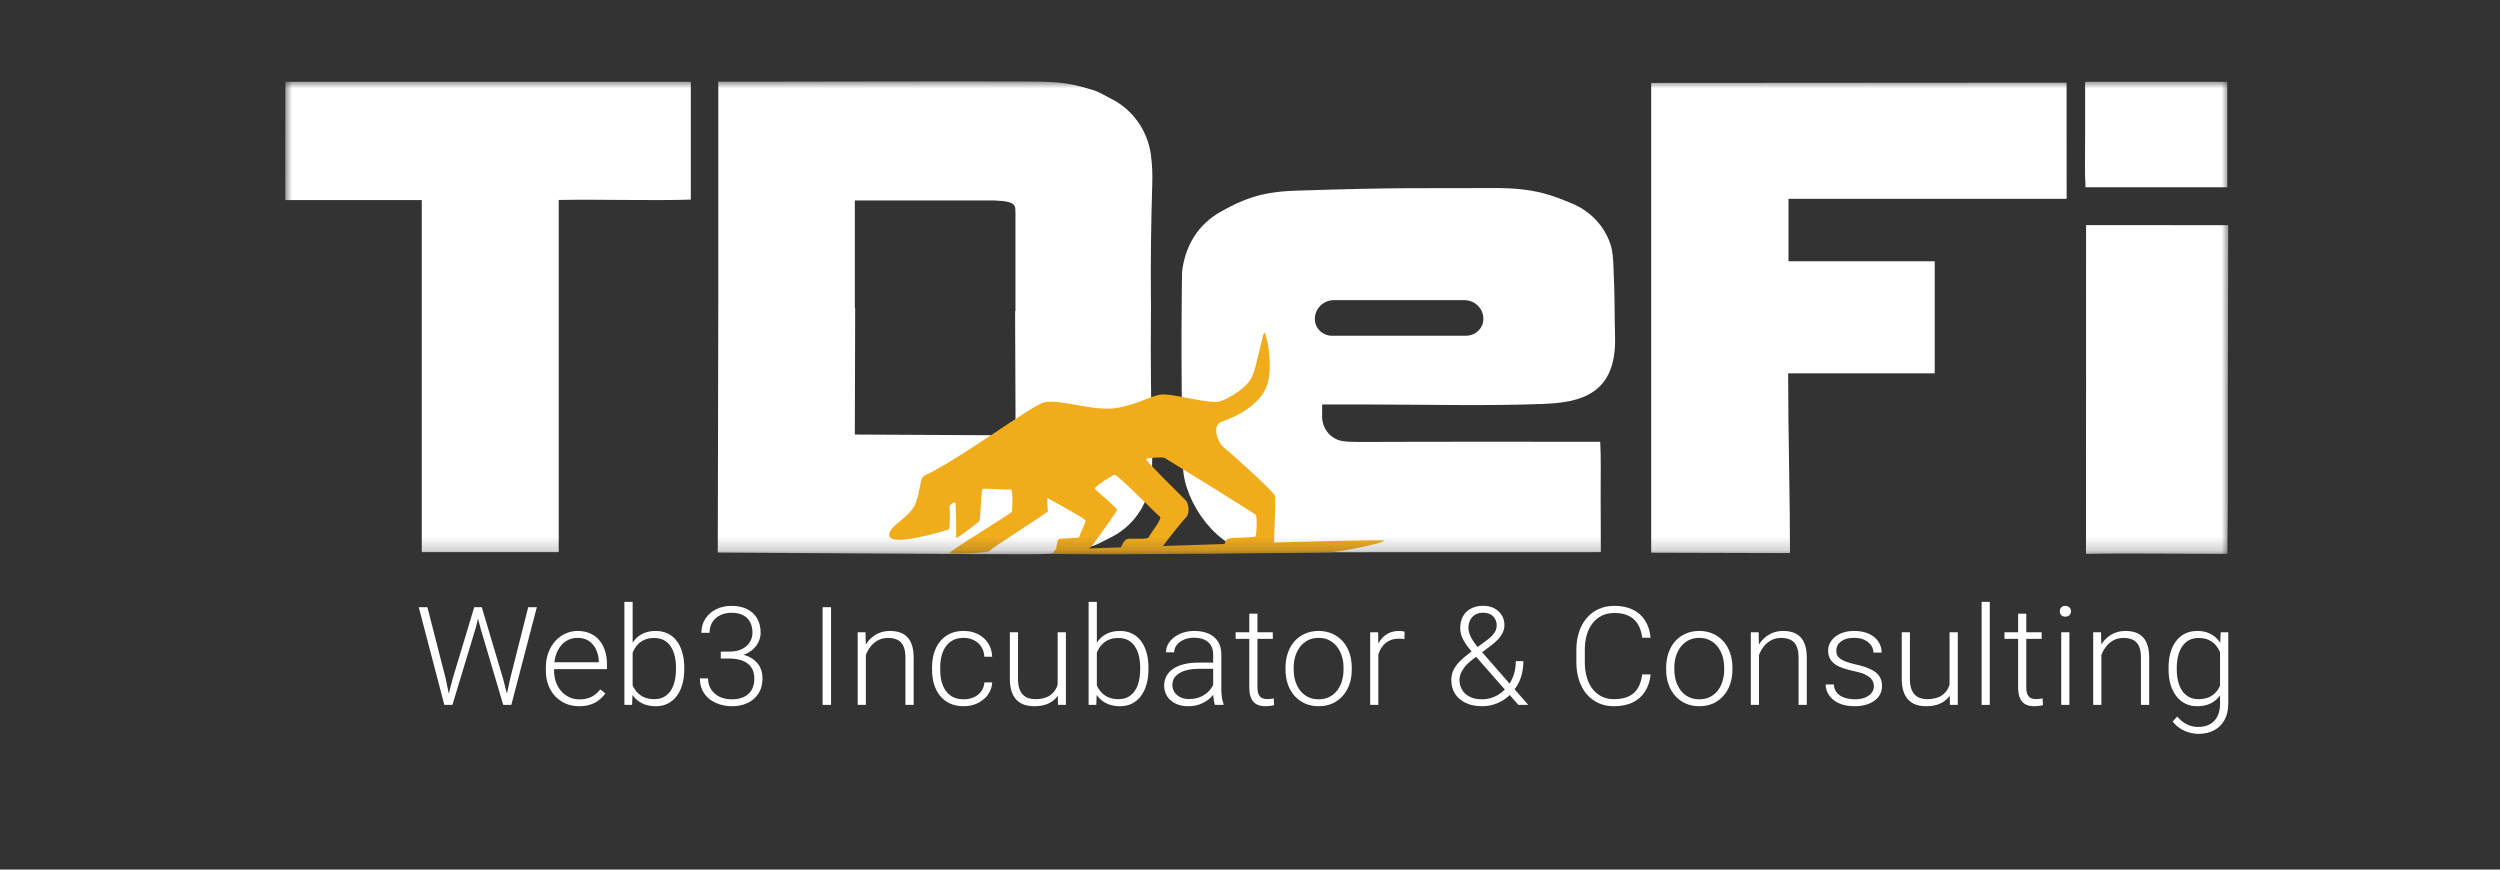 <svg width="184" height="64" viewBox="0 0 184 64" fill="none" xmlns="http://www.w3.org/2000/svg">
<rect x="0" y="0" width="184" height="64" fill="#333333" stroke="none"/>
<mask id="mask0_1599_7050" style="mask-type:luminance" maskUnits="userSpaceOnUse" x="21" y="6" width="143" height="35">
<path d="M164 6H21V40.798H164V6Z" fill="white"/>
</mask>
<g mask="url(#mask0_1599_7050)">
<path d="M84.707 23.363C84.707 23.121 84.714 22.88 84.714 22.645C84.714 22.43 84.707 22.209 84.707 21.993C84.681 19.196 84.72 16.399 84.805 13.608C84.831 12.852 84.805 12.115 84.707 11.398C84.466 9.618 83.38 8.066 81.774 7.264C81.527 7.14 80.825 6.743 80.565 6.664C78.841 6.149 78.288 6.012 75.706 5.999C68.859 5.973 62.004 6.012 55.156 6.012H52.867V22.182L52.828 40.667L55.117 40.68C61.972 40.713 68.82 40.785 75.668 40.791C78.249 40.791 78.802 40.661 80.532 40.152C80.785 40.074 81.501 39.676 81.742 39.559C83.354 38.77 84.447 37.225 84.694 35.445C84.791 34.734 84.818 33.997 84.798 33.234C84.727 30.418 84.675 26.479 84.707 23.363ZM73.196 32.035L62.915 31.982L62.941 22.711L62.915 22.587V14.756H73.196C74.907 14.821 74.712 15.147 74.738 15.773V22.906H74.712L74.744 31.024C74.718 31.65 74.907 31.976 73.196 32.035Z" fill="white"/>
<path d="M131.744 40.705C131.288 40.705 131.288 40.705 130.898 40.705C127.777 40.705 124.675 40.678 121.527 40.678C121.527 29.144 121.527 17.669 121.527 6.102C131.633 6.102 141.83 6.082 152.099 6.082C152.099 9.603 152.099 11.494 152.105 14.63C145.251 14.63 138.501 14.63 131.633 14.63C131.633 16.182 131.633 17.662 131.633 19.227C135.191 19.227 138.748 19.227 142.396 19.227C142.396 22.004 142.396 24.697 142.396 27.475C138.8 27.475 135.242 27.475 131.607 27.475C131.607 31.726 131.744 36.623 131.744 40.705Z" fill="white"/>
<path d="M87.066 34.316C86.871 26.1 87.002 19.971 87.002 19.971C87.236 18.133 88.12 16.522 89.928 15.537C89.935 15.531 89.941 15.531 89.948 15.524C91.385 14.736 92.718 14.123 95.261 14.038C103 13.777 104.866 13.868 109.958 13.842C113.028 13.823 114.322 14.416 115.681 14.97C117.014 15.511 118.067 16.594 118.523 17.963C118.692 18.465 118.724 19.006 118.75 19.593C118.867 22.123 118.816 23.062 118.867 24.731C119.004 29.041 116.318 29.628 113.522 29.732C109.269 29.889 105.002 29.771 100.743 29.771H97.309V30.671C97.309 31.571 97.966 32.353 98.857 32.471C99.221 32.516 99.605 32.529 99.995 32.529C105.848 32.503 111.708 32.516 117.775 32.516C117.846 33.755 117.801 35.02 117.808 36.278C117.814 37.563 117.821 39.428 117.821 40.634C117.69 40.634 117.56 40.634 117.215 40.64H104.144L92.393 40.654C89.7 40.53 87.132 37.028 87.066 34.316ZM107.773 22.09H98.174C97.368 22.09 96.711 22.775 96.776 23.577C96.776 23.603 96.782 23.623 96.782 23.649C96.867 24.262 97.413 24.712 98.031 24.712H107.897C108.462 24.712 108.982 24.346 109.132 23.792C109.171 23.649 109.184 23.499 109.171 23.355C109.119 22.631 108.495 22.09 107.773 22.09Z" fill="white"/>
<path d="M50.844 6.02C50.844 9.28 50.844 11.757 50.844 14.691C47.794 14.783 44.354 14.659 41.122 14.717C41.122 23.363 41.122 31.944 41.122 40.636C37.74 40.636 34.43 40.636 31.042 40.636C31.042 32.055 31.042 23.468 31.042 14.724C27.66 14.724 24.35 14.724 20.994 14.724C21.001 11.77 21.001 8.98 21.001 6.02C22.672 6.02 24.324 6.02 25.982 6.02C27.66 6.02 29.331 6.02 31.009 6.02H50.844Z" fill="white"/>
<path d="M163.967 28.292C163.967 29.283 163.967 30.274 163.967 31.258C163.967 32.243 163.967 33.241 163.967 34.225C163.967 35.21 163.967 36.207 163.967 37.192L163.935 40.765C160.833 40.778 157.106 40.7 153.529 40.765C153.529 32.784 153.536 24.569 153.536 16.568C157.022 16.568 160.572 16.575 164 16.575L163.967 28.292Z" fill="white"/>
<path d="M163.928 6.02C163.928 8.66 163.928 11.144 163.928 13.785C162.166 13.785 160.436 13.785 158.713 13.785C157.041 13.785 155.37 13.785 153.491 13.785C153.425 12.54 153.471 11.275 153.465 10.016C153.458 8.732 153.465 7.454 153.465 6.02C155.266 6.02 156.989 6.02 158.719 6.02C160.384 6.02 162.055 6.02 163.928 6.02Z" fill="white"/>
<path d="M65.444 39.39C65.418 38.667 66.985 38.119 67.395 37.023C67.804 35.928 67.681 35.172 68.045 35.002C70.75 33.731 75.933 29.832 76.838 29.617C78.002 29.343 80.466 30.301 82.176 30.027C83.887 29.753 84.843 28.997 85.701 29.03C86.761 29.075 89.089 29.747 89.772 29.545C90.455 29.336 91.828 28.515 92.166 27.693C92.51 26.872 92.881 24.844 93.024 24.505C93.161 24.159 93.811 27.08 93.193 28.521C92.575 29.962 90.761 30.751 89.941 31.025C89.122 31.299 89.668 32.603 90.013 32.877C90.358 33.151 93.778 36.169 93.843 36.515C93.908 36.861 93.739 40.597 93.739 40.597C93.466 40.668 91.164 40.649 90.15 40.701C89.935 40.714 90.078 39.808 90.358 39.671C90.637 39.534 92.341 39.599 92.413 39.462C92.484 39.325 92.549 38.021 92.413 37.884C92.276 37.747 85.844 33.77 85.708 33.698C85.571 33.627 84.478 33.698 84.342 33.77C84.206 33.842 87.281 36.789 87.353 36.926C87.424 37.063 87.626 37.747 87.281 38.093C86.937 38.438 85.708 40.016 85.571 40.218C85.435 40.421 82.56 40.629 82.495 40.492C82.424 40.355 82.703 39.736 82.976 39.671C83.25 39.599 84.478 39.742 84.55 39.534C84.621 39.325 85.578 38.165 85.37 38.028C85.161 37.891 82.222 34.872 82.014 34.944C81.806 35.015 80.511 35.837 80.577 35.974C80.648 36.111 82.287 37.415 82.222 37.552C82.15 37.689 80.304 40.362 80.102 40.434C79.894 40.505 77.709 40.642 77.709 40.642C77.709 40.642 77.78 39.749 77.917 39.684C78.053 39.612 79.419 39.612 79.419 39.547C79.419 39.482 79.9 38.452 79.9 38.315C79.9 38.178 77.078 36.645 77.078 36.645C77.078 36.645 77.078 37.539 77.15 37.604C77.221 37.676 72.838 40.414 72.838 40.551C72.838 40.688 69.898 40.825 69.898 40.688C69.898 40.551 74.483 37.741 74.483 37.669C74.483 37.597 74.62 35.954 74.347 36.019C74.073 36.091 72.363 35.883 72.292 36.019C72.22 36.156 72.155 38.282 72.084 38.354C72.012 38.425 70.373 39.723 70.373 39.586C70.373 39.449 70.373 37.05 70.302 36.978C70.23 36.906 69.892 37.187 69.892 37.252C69.892 37.317 69.963 38.901 69.82 38.967C69.677 39.032 65.483 40.316 65.444 39.39Z" fill="#F1AC1C"/>
<path d="M77.768 40.447C77.768 40.447 102.025 39.599 101.895 39.795C101.764 39.991 98.734 40.603 97.928 40.642C96.9 40.695 81.656 40.851 77.638 40.773C77.442 40.773 77.572 40.447 77.768 40.447Z" fill="#F1AC1C"/>
</g>
<path d="M33.309 49.978L34.903 44.69H35.403L34.999 46.26L33.298 51.879H32.819L33.309 49.978ZM31.456 44.69L32.799 49.929L33.203 51.879H32.703L30.82 44.69H31.456ZM37.553 49.929L38.876 44.69H39.511L37.634 51.879H37.134L37.553 49.929ZM35.459 44.69L37.033 49.978L37.518 51.879H37.038L35.373 46.26L34.964 44.69H35.459Z" fill="white"/>
<path d="M42.623 51.978C42.266 51.978 41.938 51.913 41.639 51.785C41.343 51.657 41.084 51.476 40.861 51.242C40.643 51.008 40.473 50.732 40.352 50.413C40.234 50.09 40.175 49.738 40.175 49.356V49.144C40.175 48.732 40.237 48.36 40.362 48.028C40.486 47.695 40.658 47.41 40.877 47.173C41.095 46.937 41.344 46.755 41.623 46.63C41.906 46.502 42.202 46.438 42.512 46.438C42.858 46.438 43.166 46.499 43.435 46.62C43.705 46.739 43.93 46.908 44.112 47.129C44.297 47.346 44.436 47.605 44.531 47.904C44.625 48.2 44.672 48.528 44.672 48.887V49.247H40.538V48.744H44.071V48.675C44.065 48.375 44.002 48.095 43.885 47.835C43.77 47.572 43.599 47.358 43.37 47.193C43.141 47.029 42.855 46.946 42.512 46.946C42.256 46.946 42.021 46.999 41.805 47.104C41.593 47.21 41.41 47.361 41.255 47.559C41.104 47.753 40.986 47.985 40.902 48.255C40.821 48.521 40.781 48.818 40.781 49.144V49.356C40.781 49.652 40.824 49.929 40.912 50.185C41.003 50.439 41.131 50.663 41.295 50.857C41.464 51.051 41.662 51.203 41.891 51.311C42.12 51.42 42.372 51.474 42.648 51.474C42.971 51.474 43.257 51.416 43.506 51.301C43.755 51.183 43.979 50.997 44.177 50.743L44.556 51.03C44.438 51.201 44.29 51.359 44.112 51.504C43.937 51.648 43.727 51.764 43.481 51.849C43.235 51.935 42.949 51.978 42.623 51.978Z" fill="white"/>
<path d="M45.956 44.295H46.562V50.842L46.522 51.879H45.956V44.295ZM50.362 49.158V49.262C50.362 49.66 50.315 50.026 50.221 50.358C50.127 50.691 49.991 50.979 49.812 51.222C49.634 51.462 49.415 51.648 49.156 51.78C48.901 51.912 48.606 51.978 48.273 51.978C47.947 51.978 47.657 51.928 47.405 51.83C47.153 51.727 46.937 51.584 46.759 51.4C46.581 51.212 46.438 50.993 46.33 50.743C46.222 50.49 46.147 50.212 46.103 49.909V48.591C46.153 48.268 46.234 47.975 46.345 47.712C46.456 47.448 46.599 47.221 46.774 47.03C46.952 46.839 47.164 46.693 47.41 46.591C47.659 46.489 47.943 46.438 48.263 46.438C48.596 46.438 48.892 46.502 49.151 46.63C49.414 46.755 49.634 46.938 49.812 47.178C49.991 47.415 50.127 47.702 50.221 48.038C50.315 48.37 50.362 48.744 50.362 49.158ZM49.752 49.262V49.158C49.752 48.846 49.721 48.556 49.661 48.289C49.6 48.023 49.505 47.791 49.373 47.593C49.245 47.392 49.081 47.236 48.879 47.124C48.677 47.012 48.434 46.956 48.152 46.956C47.862 46.956 47.615 47.004 47.41 47.099C47.208 47.192 47.04 47.315 46.905 47.47C46.774 47.621 46.67 47.787 46.592 47.968C46.515 48.15 46.458 48.327 46.421 48.502V50.037C46.478 50.284 46.577 50.516 46.718 50.733C46.86 50.951 47.05 51.127 47.289 51.262C47.528 51.393 47.819 51.459 48.162 51.459C48.438 51.459 48.675 51.403 48.874 51.291C49.075 51.179 49.24 51.025 49.368 50.827C49.499 50.63 49.595 50.398 49.656 50.131C49.72 49.864 49.752 49.575 49.752 49.262Z" fill="white"/>
<path d="M53.05 47.959H53.666C54.043 47.959 54.357 47.896 54.609 47.771C54.865 47.643 55.057 47.473 55.185 47.262C55.316 47.052 55.382 46.818 55.382 46.561C55.382 46.272 55.326 46.018 55.215 45.801C55.104 45.58 54.934 45.409 54.705 45.287C54.48 45.162 54.191 45.1 53.837 45.1C53.528 45.1 53.252 45.159 53.01 45.278C52.767 45.396 52.575 45.566 52.434 45.786C52.293 46.007 52.222 46.27 52.222 46.576H51.622C51.622 46.184 51.718 45.84 51.909 45.544C52.101 45.245 52.365 45.011 52.702 44.843C53.038 44.675 53.417 44.591 53.837 44.591C54.271 44.591 54.648 44.669 54.968 44.823C55.291 44.978 55.54 45.203 55.715 45.5C55.893 45.796 55.982 46.156 55.982 46.581C55.982 46.798 55.934 47.012 55.836 47.223C55.742 47.434 55.6 47.624 55.412 47.796C55.224 47.964 54.99 48.098 54.711 48.2C54.431 48.303 54.106 48.354 53.736 48.354H53.05V47.959ZM53.05 48.467V48.077H53.736C54.157 48.077 54.517 48.125 54.816 48.22C55.116 48.312 55.361 48.444 55.553 48.615C55.748 48.783 55.892 48.979 55.982 49.203C56.073 49.427 56.119 49.667 56.119 49.924C56.119 50.253 56.063 50.544 55.952 50.798C55.841 51.051 55.683 51.267 55.478 51.444C55.276 51.619 55.037 51.752 54.761 51.844C54.488 51.933 54.189 51.978 53.862 51.978C53.566 51.978 53.277 51.935 52.994 51.849C52.715 51.764 52.463 51.637 52.237 51.469C52.015 51.298 51.839 51.084 51.707 50.827C51.576 50.567 51.511 50.268 51.511 49.929H52.111C52.111 50.231 52.185 50.5 52.333 50.733C52.481 50.964 52.687 51.145 52.949 51.277C53.215 51.405 53.519 51.469 53.862 51.469C54.209 51.469 54.505 51.411 54.751 51.296C55 51.178 55.19 51.005 55.321 50.778C55.452 50.551 55.518 50.273 55.518 49.943C55.518 49.598 55.439 49.316 55.281 49.099C55.126 48.882 54.909 48.722 54.63 48.62C54.354 48.518 54.032 48.467 53.666 48.467H53.05Z" fill="white"/>
<path d="M61.166 44.69V51.879H60.545V44.69H61.166Z" fill="white"/>
<path d="M63.727 47.677V51.879H63.126V46.537H63.702L63.727 47.677ZM63.59 48.877L63.323 48.729C63.343 48.413 63.409 48.117 63.52 47.84C63.631 47.564 63.781 47.32 63.969 47.109C64.161 46.899 64.385 46.734 64.64 46.616C64.899 46.497 65.185 46.438 65.498 46.438C65.771 46.438 66.015 46.474 66.23 46.546C66.445 46.619 66.629 46.734 66.78 46.892C66.932 47.05 67.046 47.252 67.124 47.499C67.204 47.746 67.245 48.047 67.245 48.403V51.879H66.639V48.398C66.639 48.029 66.587 47.741 66.483 47.534C66.378 47.323 66.23 47.173 66.038 47.085C65.847 46.996 65.62 46.951 65.357 46.951C65.068 46.951 64.814 47.014 64.595 47.139C64.38 47.261 64.198 47.42 64.05 47.618C63.905 47.812 63.794 48.021 63.717 48.245C63.639 48.465 63.597 48.676 63.59 48.877Z" fill="white"/>
<path d="M70.926 51.469C71.182 51.469 71.421 51.423 71.643 51.331C71.868 51.235 72.054 51.096 72.198 50.911C72.346 50.724 72.43 50.495 72.451 50.225H73.026C73.009 50.564 72.903 50.867 72.708 51.133C72.516 51.397 72.264 51.604 71.951 51.755C71.641 51.904 71.3 51.978 70.926 51.978C70.546 51.978 70.21 51.91 69.917 51.775C69.628 51.64 69.385 51.453 69.19 51.212C68.995 50.969 68.847 50.686 68.746 50.363C68.648 50.037 68.6 49.687 68.6 49.311V49.104C68.6 48.729 68.648 48.38 68.746 48.057C68.847 47.731 68.995 47.448 69.19 47.208C69.385 46.965 69.628 46.775 69.917 46.64C70.206 46.505 70.541 46.438 70.921 46.438C71.312 46.438 71.662 46.515 71.971 46.67C72.284 46.825 72.533 47.044 72.718 47.327C72.906 47.61 73.009 47.945 73.026 48.334H72.451C72.434 48.047 72.356 47.801 72.218 47.593C72.081 47.386 71.899 47.226 71.673 47.114C71.448 47.002 71.197 46.946 70.921 46.946C70.612 46.946 70.348 47.006 70.129 47.124C69.91 47.239 69.732 47.399 69.594 47.603C69.459 47.804 69.36 48.034 69.296 48.294C69.232 48.551 69.2 48.821 69.2 49.104V49.311C69.2 49.598 69.231 49.871 69.291 50.131C69.355 50.388 69.454 50.617 69.589 50.817C69.727 51.018 69.905 51.178 70.124 51.296C70.346 51.411 70.614 51.469 70.926 51.469Z" fill="white"/>
<path d="M77.843 50.645V46.537H78.449V51.879H77.869L77.843 50.645ZM77.954 49.657L78.267 49.647C78.267 49.983 78.227 50.292 78.146 50.575C78.065 50.858 77.939 51.105 77.768 51.316C77.596 51.527 77.374 51.69 77.101 51.805C76.829 51.92 76.501 51.978 76.117 51.978C75.851 51.978 75.608 51.941 75.385 51.869C75.167 51.793 74.978 51.675 74.82 51.514C74.662 51.352 74.539 51.143 74.452 50.886C74.368 50.63 74.326 50.319 74.326 49.953V46.537H74.926V49.963C74.926 50.25 74.958 50.488 75.022 50.679C75.089 50.87 75.18 51.023 75.295 51.138C75.412 51.254 75.547 51.336 75.698 51.385C75.85 51.435 76.013 51.459 76.188 51.459C76.632 51.459 76.982 51.375 77.238 51.207C77.497 51.04 77.68 50.819 77.788 50.546C77.899 50.269 77.954 49.973 77.954 49.657Z" fill="white"/>
<path d="M80.122 44.295H80.728V50.842L80.687 51.879H80.122V44.295ZM84.528 49.158V49.262C84.528 49.66 84.481 50.026 84.387 50.358C84.293 50.691 84.156 50.979 83.978 51.222C83.8 51.462 83.581 51.648 83.322 51.78C83.066 51.912 82.772 51.978 82.439 51.978C82.112 51.978 81.823 51.928 81.57 51.83C81.318 51.727 81.103 51.584 80.924 51.4C80.746 51.212 80.603 50.993 80.496 50.743C80.388 50.49 80.312 50.212 80.268 49.909V48.591C80.319 48.268 80.4 47.975 80.511 47.712C80.622 47.448 80.765 47.221 80.94 47.03C81.118 46.839 81.33 46.693 81.576 46.591C81.825 46.489 82.109 46.438 82.428 46.438C82.762 46.438 83.058 46.502 83.317 46.63C83.579 46.755 83.8 46.938 83.978 47.178C84.156 47.415 84.293 47.702 84.387 48.038C84.481 48.37 84.528 48.744 84.528 49.158ZM83.917 49.262V49.158C83.917 48.846 83.887 48.556 83.827 48.289C83.766 48.023 83.67 47.791 83.539 47.593C83.411 47.392 83.246 47.236 83.044 47.124C82.842 47.012 82.6 46.956 82.317 46.956C82.028 46.956 81.781 47.004 81.576 47.099C81.374 47.192 81.205 47.315 81.071 47.47C80.94 47.621 80.835 47.787 80.758 47.968C80.68 48.15 80.623 48.327 80.586 48.502V50.037C80.644 50.284 80.743 50.516 80.884 50.733C81.025 50.951 81.216 51.127 81.454 51.262C81.693 51.393 81.984 51.459 82.328 51.459C82.603 51.459 82.841 51.403 83.039 51.291C83.241 51.179 83.406 51.025 83.534 50.827C83.665 50.63 83.761 50.398 83.822 50.131C83.885 49.864 83.917 49.575 83.917 49.262Z" fill="white"/>
<path d="M89.29 50.921V48.166C89.29 47.913 89.236 47.694 89.129 47.509C89.021 47.325 88.863 47.183 88.654 47.085C88.445 46.986 88.188 46.937 87.882 46.937C87.599 46.937 87.347 46.986 87.125 47.085C86.906 47.18 86.733 47.31 86.605 47.475C86.48 47.636 86.418 47.815 86.418 48.013L85.812 48.008C85.812 47.807 85.863 47.613 85.964 47.425C86.065 47.238 86.208 47.07 86.393 46.922C86.578 46.774 86.798 46.657 87.054 46.571C87.313 46.482 87.597 46.438 87.907 46.438C88.297 46.438 88.641 46.502 88.937 46.63C89.236 46.759 89.47 46.951 89.638 47.208C89.806 47.465 89.891 47.787 89.891 48.176V50.758C89.891 50.943 89.904 51.133 89.931 51.331C89.961 51.528 90.003 51.691 90.057 51.82V51.879H89.416C89.376 51.76 89.344 51.612 89.32 51.435C89.3 51.254 89.29 51.082 89.29 50.921ZM89.431 48.768L89.441 49.223H88.255C87.946 49.223 87.668 49.251 87.422 49.306C87.18 49.359 86.975 49.438 86.807 49.544C86.638 49.645 86.509 49.769 86.418 49.914C86.331 50.059 86.287 50.223 86.287 50.408C86.287 50.599 86.336 50.773 86.433 50.931C86.534 51.089 86.676 51.216 86.857 51.311C87.042 51.403 87.261 51.449 87.513 51.449C87.85 51.449 88.146 51.389 88.402 51.267C88.661 51.145 88.874 50.985 89.043 50.788C89.211 50.59 89.324 50.375 89.381 50.141L89.643 50.482C89.6 50.646 89.519 50.816 89.401 50.99C89.287 51.161 89.137 51.323 88.952 51.474C88.767 51.622 88.548 51.744 88.296 51.839C88.047 51.932 87.764 51.978 87.448 51.978C87.091 51.978 86.78 51.912 86.514 51.78C86.252 51.648 86.046 51.469 85.898 51.242C85.754 51.012 85.681 50.752 85.681 50.462C85.681 50.199 85.739 49.963 85.853 49.756C85.967 49.545 86.132 49.367 86.347 49.223C86.566 49.074 86.829 48.962 87.135 48.887C87.444 48.808 87.791 48.768 88.174 48.768H89.431Z" fill="white"/>
<path d="M93.678 46.537V47.02H90.943V46.537H93.678ZM91.947 45.164H92.548V50.58C92.548 50.827 92.581 51.013 92.649 51.138C92.716 51.263 92.803 51.347 92.911 51.39C93.019 51.433 93.135 51.454 93.259 51.454C93.35 51.454 93.438 51.449 93.522 51.44C93.606 51.426 93.682 51.413 93.749 51.4L93.774 51.899C93.7 51.922 93.604 51.94 93.487 51.953C93.369 51.969 93.251 51.978 93.133 51.978C92.901 51.978 92.696 51.937 92.517 51.854C92.339 51.769 92.2 51.624 92.099 51.42C91.998 51.212 91.947 50.931 91.947 50.575V45.164Z" fill="white"/>
<path d="M94.614 49.292V49.129C94.614 48.74 94.672 48.382 94.786 48.052C94.9 47.723 95.064 47.438 95.276 47.198C95.491 46.958 95.748 46.772 96.048 46.64C96.347 46.505 96.68 46.438 97.047 46.438C97.417 46.438 97.752 46.505 98.052 46.64C98.351 46.772 98.608 46.958 98.824 47.198C99.039 47.438 99.204 47.723 99.318 48.052C99.433 48.382 99.49 48.74 99.49 49.129V49.292C99.49 49.68 99.433 50.039 99.318 50.368C99.204 50.694 99.039 50.977 98.824 51.217C98.612 51.458 98.356 51.645 98.057 51.78C97.757 51.912 97.424 51.978 97.057 51.978C96.687 51.978 96.352 51.912 96.053 51.78C95.753 51.645 95.496 51.458 95.281 51.217C95.065 50.977 94.9 50.694 94.786 50.368C94.672 50.039 94.614 49.68 94.614 49.292ZM95.215 49.129V49.292C95.215 49.585 95.255 49.863 95.336 50.126C95.417 50.386 95.535 50.618 95.689 50.822C95.844 51.023 96.036 51.181 96.265 51.296C96.494 51.411 96.758 51.469 97.057 51.469C97.353 51.469 97.614 51.411 97.84 51.296C98.068 51.181 98.26 51.023 98.415 50.822C98.57 50.618 98.686 50.386 98.763 50.126C98.844 49.863 98.884 49.585 98.884 49.292V49.129C98.884 48.839 98.844 48.564 98.763 48.304C98.686 48.044 98.568 47.812 98.41 47.608C98.255 47.404 98.063 47.243 97.835 47.124C97.606 47.006 97.343 46.946 97.047 46.946C96.751 46.946 96.489 47.006 96.26 47.124C96.034 47.243 95.843 47.404 95.684 47.608C95.53 47.812 95.412 48.044 95.331 48.304C95.254 48.564 95.215 48.839 95.215 49.129Z" fill="white"/>
<path d="M101.446 47.42V51.879H100.845V46.537H101.43L101.446 47.42ZM103.379 46.497L103.363 47.04C103.296 47.03 103.231 47.022 103.167 47.016C103.103 47.009 103.034 47.006 102.96 47.006C102.697 47.006 102.467 47.053 102.268 47.149C102.073 47.241 101.908 47.371 101.774 47.539C101.639 47.703 101.536 47.898 101.466 48.121C101.395 48.342 101.355 48.579 101.345 48.833L101.123 48.916C101.123 48.568 101.16 48.243 101.234 47.944C101.308 47.644 101.42 47.383 101.572 47.159C101.727 46.932 101.92 46.755 102.152 46.63C102.388 46.502 102.664 46.438 102.98 46.438C103.057 46.438 103.133 46.444 103.207 46.458C103.284 46.467 103.342 46.481 103.379 46.497Z" fill="white"/>
<path d="M108.234 48.003L109.415 47.134C109.63 46.979 109.807 46.813 109.945 46.635C110.086 46.454 110.157 46.242 110.157 45.998C110.157 45.765 110.071 45.556 109.899 45.371C109.728 45.187 109.48 45.095 109.157 45.095C108.922 45.095 108.723 45.146 108.562 45.248C108.4 45.347 108.279 45.482 108.198 45.653C108.118 45.821 108.077 46.005 108.077 46.206C108.077 46.364 108.109 46.528 108.173 46.7C108.24 46.867 108.335 47.044 108.456 47.228C108.58 47.409 108.73 47.6 108.905 47.801L112.478 51.879H111.752L108.708 48.418C108.459 48.135 108.24 47.873 108.052 47.633C107.867 47.392 107.724 47.159 107.623 46.932C107.522 46.704 107.472 46.469 107.472 46.225C107.472 45.886 107.541 45.595 107.679 45.352C107.817 45.108 108.012 44.92 108.264 44.789C108.516 44.654 108.814 44.586 109.157 44.586C109.487 44.586 109.768 44.652 110 44.784C110.236 44.912 110.416 45.083 110.54 45.297C110.665 45.508 110.727 45.742 110.727 45.998C110.727 46.212 110.678 46.411 110.581 46.596C110.486 46.78 110.364 46.948 110.212 47.099C110.064 47.248 109.908 47.384 109.743 47.509L108.4 48.521C108.111 48.749 107.896 48.958 107.754 49.148C107.616 49.339 107.525 49.509 107.482 49.657C107.438 49.805 107.416 49.934 107.416 50.042C107.416 50.296 107.477 50.531 107.598 50.748C107.719 50.965 107.904 51.14 108.153 51.272C108.402 51.403 108.715 51.469 109.092 51.469C109.408 51.469 109.714 51.403 110.01 51.272C110.306 51.137 110.571 50.946 110.803 50.699C111.038 50.449 111.223 50.153 111.358 49.81C111.496 49.465 111.565 49.081 111.565 48.66H112.12C112.12 48.972 112.088 49.265 112.024 49.539C111.964 49.812 111.873 50.064 111.752 50.294C111.63 50.524 111.481 50.737 111.302 50.931C111.275 50.964 111.257 50.99 111.247 51.01C111.24 51.03 111.223 51.053 111.196 51.079C110.927 51.356 110.611 51.575 110.248 51.736C109.884 51.897 109.499 51.978 109.092 51.978C108.624 51.978 108.219 51.897 107.875 51.736C107.536 51.575 107.273 51.349 107.088 51.059C106.906 50.766 106.816 50.427 106.816 50.042C106.816 49.756 106.878 49.496 107.002 49.262C107.127 49.028 107.297 48.809 107.512 48.605C107.727 48.401 107.968 48.2 108.234 48.003Z" fill="white"/>
<path d="M120.866 49.637H121.487C121.437 50.121 121.3 50.539 121.078 50.891C120.856 51.24 120.554 51.509 120.17 51.696C119.786 51.884 119.324 51.978 118.782 51.978C118.365 51.978 117.986 51.9 117.646 51.746C117.31 51.591 117.021 51.372 116.778 51.089C116.536 50.803 116.349 50.46 116.218 50.062C116.087 49.664 116.021 49.221 116.021 48.734V47.835C116.021 47.348 116.087 46.907 116.218 46.512C116.349 46.114 116.538 45.771 116.783 45.485C117.029 45.199 117.323 44.978 117.667 44.823C118.01 44.669 118.397 44.591 118.827 44.591C119.349 44.591 119.8 44.685 120.18 44.873C120.56 45.057 120.86 45.324 121.078 45.672C121.3 46.021 121.437 46.443 121.487 46.937H120.866C120.819 46.548 120.715 46.219 120.554 45.949C120.392 45.679 120.168 45.473 119.882 45.332C119.6 45.187 119.248 45.114 118.827 45.114C118.484 45.114 118.178 45.179 117.909 45.307C117.64 45.435 117.411 45.62 117.222 45.86C117.034 46.097 116.889 46.382 116.788 46.714C116.691 47.047 116.642 47.417 116.642 47.825V48.734C116.642 49.129 116.689 49.492 116.783 49.825C116.878 50.157 117.015 50.445 117.197 50.689C117.382 50.933 117.608 51.122 117.874 51.257C118.139 51.392 118.442 51.459 118.782 51.459C119.216 51.459 119.578 51.392 119.867 51.257C120.16 51.119 120.387 50.914 120.548 50.645C120.71 50.375 120.816 50.039 120.866 49.637Z" fill="white"/>
<path d="M122.63 49.292V49.129C122.63 48.74 122.688 48.382 122.802 48.052C122.916 47.723 123.079 47.438 123.291 47.198C123.507 46.958 123.764 46.772 124.064 46.64C124.363 46.505 124.696 46.438 125.063 46.438C125.433 46.438 125.768 46.505 126.067 46.64C126.367 46.772 126.624 46.958 126.84 47.198C127.055 47.438 127.22 47.723 127.334 48.052C127.449 48.382 127.506 48.74 127.506 49.129V49.292C127.506 49.68 127.449 50.039 127.334 50.368C127.22 50.694 127.055 50.977 126.84 51.217C126.628 51.458 126.372 51.645 126.072 51.78C125.773 51.912 125.44 51.978 125.073 51.978C124.703 51.978 124.368 51.912 124.069 51.78C123.769 51.645 123.512 51.458 123.297 51.217C123.081 50.977 122.916 50.694 122.802 50.368C122.688 50.039 122.63 49.68 122.63 49.292ZM123.231 49.129V49.292C123.231 49.585 123.271 49.863 123.352 50.126C123.433 50.386 123.551 50.618 123.705 50.822C123.86 51.023 124.052 51.181 124.281 51.296C124.509 51.411 124.774 51.469 125.073 51.469C125.369 51.469 125.63 51.411 125.855 51.296C126.084 51.181 126.276 51.023 126.431 50.822C126.586 50.618 126.702 50.386 126.779 50.126C126.86 49.863 126.9 49.585 126.9 49.292V49.129C126.9 48.839 126.86 48.564 126.779 48.304C126.702 48.044 126.584 47.812 126.426 47.608C126.271 47.404 126.079 47.243 125.85 47.124C125.622 47.006 125.359 46.946 125.063 46.946C124.767 46.946 124.504 47.006 124.276 47.124C124.05 47.243 123.858 47.404 123.7 47.608C123.546 47.812 123.428 48.044 123.347 48.304C123.27 48.564 123.231 48.839 123.231 49.129Z" fill="white"/>
<path d="M129.461 47.677V51.879H128.861V46.537H129.436L129.461 47.677ZM129.325 48.877L129.058 48.729C129.078 48.413 129.143 48.117 129.255 47.84C129.366 47.564 129.515 47.32 129.704 47.109C129.895 46.899 130.119 46.734 130.375 46.616C130.634 46.497 130.92 46.438 131.233 46.438C131.506 46.438 131.749 46.474 131.965 46.546C132.18 46.619 132.364 46.734 132.515 46.892C132.666 47.05 132.781 47.252 132.858 47.499C132.939 47.746 132.979 48.047 132.979 48.403V51.879H132.374V48.398C132.374 48.029 132.321 47.741 132.217 47.534C132.113 47.323 131.965 47.173 131.773 47.085C131.581 46.996 131.354 46.951 131.092 46.951C130.802 46.951 130.548 47.014 130.33 47.139C130.114 47.261 129.933 47.42 129.784 47.618C129.64 47.812 129.529 48.021 129.451 48.245C129.374 48.465 129.332 48.676 129.325 48.877Z" fill="white"/>
<path d="M137.918 50.516C137.918 50.371 137.881 50.228 137.807 50.087C137.733 49.945 137.59 49.815 137.378 49.697C137.169 49.578 136.861 49.478 136.454 49.395C136.151 49.33 135.88 49.255 135.642 49.173C135.406 49.091 135.207 48.992 135.046 48.877C134.884 48.762 134.762 48.623 134.678 48.462C134.593 48.301 134.551 48.11 134.551 47.889C134.551 47.692 134.595 47.506 134.683 47.331C134.773 47.154 134.901 46.999 135.066 46.867C135.234 46.732 135.436 46.627 135.672 46.551C135.911 46.476 136.178 46.438 136.474 46.438C136.895 46.438 137.255 46.509 137.554 46.65C137.857 46.788 138.088 46.978 138.246 47.218C138.407 47.458 138.488 47.73 138.488 48.033H137.887C137.887 47.848 137.832 47.674 137.721 47.509C137.613 47.345 137.453 47.21 137.241 47.104C137.033 46.999 136.777 46.946 136.474 46.946C136.161 46.946 135.907 46.992 135.712 47.085C135.517 47.177 135.374 47.294 135.283 47.435C135.196 47.577 135.152 47.723 135.152 47.875C135.152 47.993 135.17 48.102 135.207 48.2C135.248 48.296 135.319 48.385 135.419 48.467C135.524 48.549 135.672 48.627 135.864 48.699C136.055 48.772 136.304 48.842 136.611 48.911C137.051 49.007 137.411 49.124 137.691 49.262C137.973 49.397 138.182 49.565 138.316 49.766C138.451 49.963 138.518 50.203 138.518 50.487C138.518 50.707 138.471 50.91 138.377 51.094C138.283 51.275 138.147 51.431 137.968 51.563C137.793 51.695 137.581 51.797 137.332 51.869C137.087 51.941 136.811 51.978 136.505 51.978C136.044 51.978 135.653 51.904 135.334 51.755C135.017 51.604 134.777 51.407 134.612 51.163C134.45 50.916 134.37 50.654 134.37 50.378H134.97C134.99 50.654 135.08 50.873 135.238 51.035C135.396 51.193 135.589 51.304 135.818 51.37C136.05 51.436 136.279 51.469 136.505 51.469C136.814 51.469 137.073 51.425 137.282 51.336C137.49 51.247 137.649 51.13 137.756 50.985C137.864 50.84 137.918 50.684 137.918 50.516Z" fill="white"/>
<path d="M143.487 50.645V46.537H144.093V51.879H143.512L143.487 50.645ZM143.598 49.657L143.911 49.647C143.911 49.983 143.871 50.292 143.79 50.575C143.709 50.858 143.583 51.105 143.411 51.316C143.24 51.527 143.018 51.69 142.745 51.805C142.473 51.92 142.145 51.978 141.761 51.978C141.495 51.978 141.251 51.941 141.029 51.869C140.81 51.793 140.622 51.675 140.464 51.514C140.306 51.352 140.183 51.143 140.095 50.886C140.011 50.63 139.969 50.319 139.969 49.953V46.537H140.57V49.963C140.57 50.25 140.602 50.488 140.666 50.679C140.733 50.87 140.824 51.023 140.938 51.138C141.056 51.254 141.191 51.336 141.342 51.385C141.494 51.435 141.657 51.459 141.832 51.459C142.276 51.459 142.626 51.375 142.881 51.207C143.141 51.04 143.324 50.819 143.432 50.546C143.543 50.269 143.598 49.973 143.598 49.657Z" fill="white"/>
<path d="M146.447 44.295V51.879H145.847V44.295H146.447Z" fill="white"/>
<path d="M150.265 46.537V47.02H147.53V46.537H150.265ZM148.534 45.164H149.135V50.58C149.135 50.827 149.168 51.013 149.236 51.138C149.303 51.263 149.39 51.347 149.498 51.39C149.606 51.433 149.722 51.454 149.846 51.454C149.937 51.454 150.025 51.449 150.109 51.44C150.193 51.426 150.269 51.413 150.336 51.4L150.361 51.899C150.287 51.922 150.191 51.94 150.073 51.953C149.956 51.969 149.838 51.978 149.72 51.978C149.488 51.978 149.283 51.937 149.104 51.854C148.926 51.769 148.786 51.624 148.685 51.42C148.585 51.212 148.534 50.931 148.534 50.575V45.164Z" fill="white"/>
<path d="M152.307 46.537V51.879H151.706V46.537H152.307ZM151.6 44.991C151.6 44.879 151.635 44.785 151.706 44.71C151.78 44.631 151.881 44.591 152.009 44.591C152.137 44.591 152.238 44.631 152.312 44.71C152.389 44.785 152.428 44.879 152.428 44.991C152.428 45.1 152.389 45.194 152.312 45.273C152.238 45.348 152.137 45.386 152.009 45.386C151.881 45.386 151.78 45.348 151.706 45.273C151.635 45.194 151.6 45.1 151.6 44.991Z" fill="white"/>
<path d="M154.661 47.677V51.879H154.06V46.537H154.636L154.661 47.677ZM154.525 48.877L154.257 48.729C154.277 48.413 154.343 48.117 154.454 47.84C154.565 47.564 154.715 47.32 154.903 47.109C155.095 46.899 155.319 46.734 155.575 46.616C155.834 46.497 156.12 46.438 156.433 46.438C156.705 46.438 156.949 46.474 157.164 46.546C157.38 46.619 157.563 46.734 157.715 46.892C157.866 47.05 157.98 47.252 158.058 47.499C158.138 47.746 158.179 48.047 158.179 48.403V51.879H157.573V48.398C157.573 48.029 157.521 47.741 157.417 47.534C157.312 47.323 157.164 47.173 156.973 47.085C156.781 46.996 156.554 46.951 156.291 46.951C156.002 46.951 155.748 47.014 155.529 47.139C155.314 47.261 155.132 47.42 154.984 47.618C154.839 47.812 154.728 48.021 154.651 48.245C154.574 48.465 154.531 48.676 154.525 48.877Z" fill="white"/>
<path d="M163.44 46.537H164.001V51.785C164.001 52.249 163.91 52.648 163.728 52.98C163.55 53.312 163.296 53.568 162.966 53.745C162.64 53.923 162.254 54.012 161.81 54.012C161.585 54.012 161.353 53.977 161.114 53.908C160.878 53.842 160.654 53.74 160.442 53.602C160.234 53.467 160.055 53.299 159.907 53.099L160.246 52.738C160.468 53.001 160.705 53.194 160.957 53.316C161.21 53.441 161.482 53.503 161.775 53.503C162.121 53.503 162.414 53.436 162.653 53.301C162.895 53.166 163.079 52.972 163.203 52.718C163.331 52.465 163.395 52.16 163.395 51.805V47.712L163.44 46.537ZM159.605 49.262V49.158C159.605 48.744 159.652 48.37 159.746 48.038C159.843 47.702 159.983 47.415 160.165 47.178C160.346 46.938 160.567 46.755 160.826 46.63C161.088 46.502 161.384 46.438 161.714 46.438C162.031 46.438 162.311 46.489 162.557 46.591C162.803 46.693 163.015 46.839 163.193 47.03C163.371 47.221 163.514 47.448 163.622 47.712C163.733 47.975 163.814 48.268 163.864 48.591V49.909C163.824 50.212 163.75 50.49 163.642 50.743C163.535 50.993 163.392 51.212 163.213 51.4C163.035 51.584 162.82 51.727 162.567 51.83C162.318 51.928 162.031 51.978 161.704 51.978C161.378 51.978 161.085 51.912 160.826 51.78C160.567 51.648 160.346 51.462 160.165 51.222C159.983 50.979 159.843 50.691 159.746 50.358C159.652 50.026 159.605 49.66 159.605 49.262ZM160.21 49.158V49.262C160.21 49.575 160.242 49.864 160.306 50.131C160.37 50.398 160.468 50.63 160.599 50.827C160.73 51.025 160.897 51.179 161.098 51.291C161.3 51.403 161.538 51.459 161.81 51.459C162.157 51.459 162.448 51.395 162.683 51.267C162.919 51.135 163.106 50.962 163.243 50.748C163.381 50.531 163.482 50.294 163.546 50.037V48.502C163.509 48.327 163.452 48.15 163.375 47.968C163.301 47.787 163.196 47.621 163.062 47.47C162.931 47.315 162.762 47.192 162.557 47.099C162.355 47.004 162.11 46.956 161.82 46.956C161.544 46.956 161.304 47.012 161.098 47.124C160.897 47.236 160.73 47.392 160.599 47.593C160.468 47.791 160.37 48.023 160.306 48.289C160.242 48.556 160.21 48.846 160.21 49.158Z" fill="white"/>
</svg>
